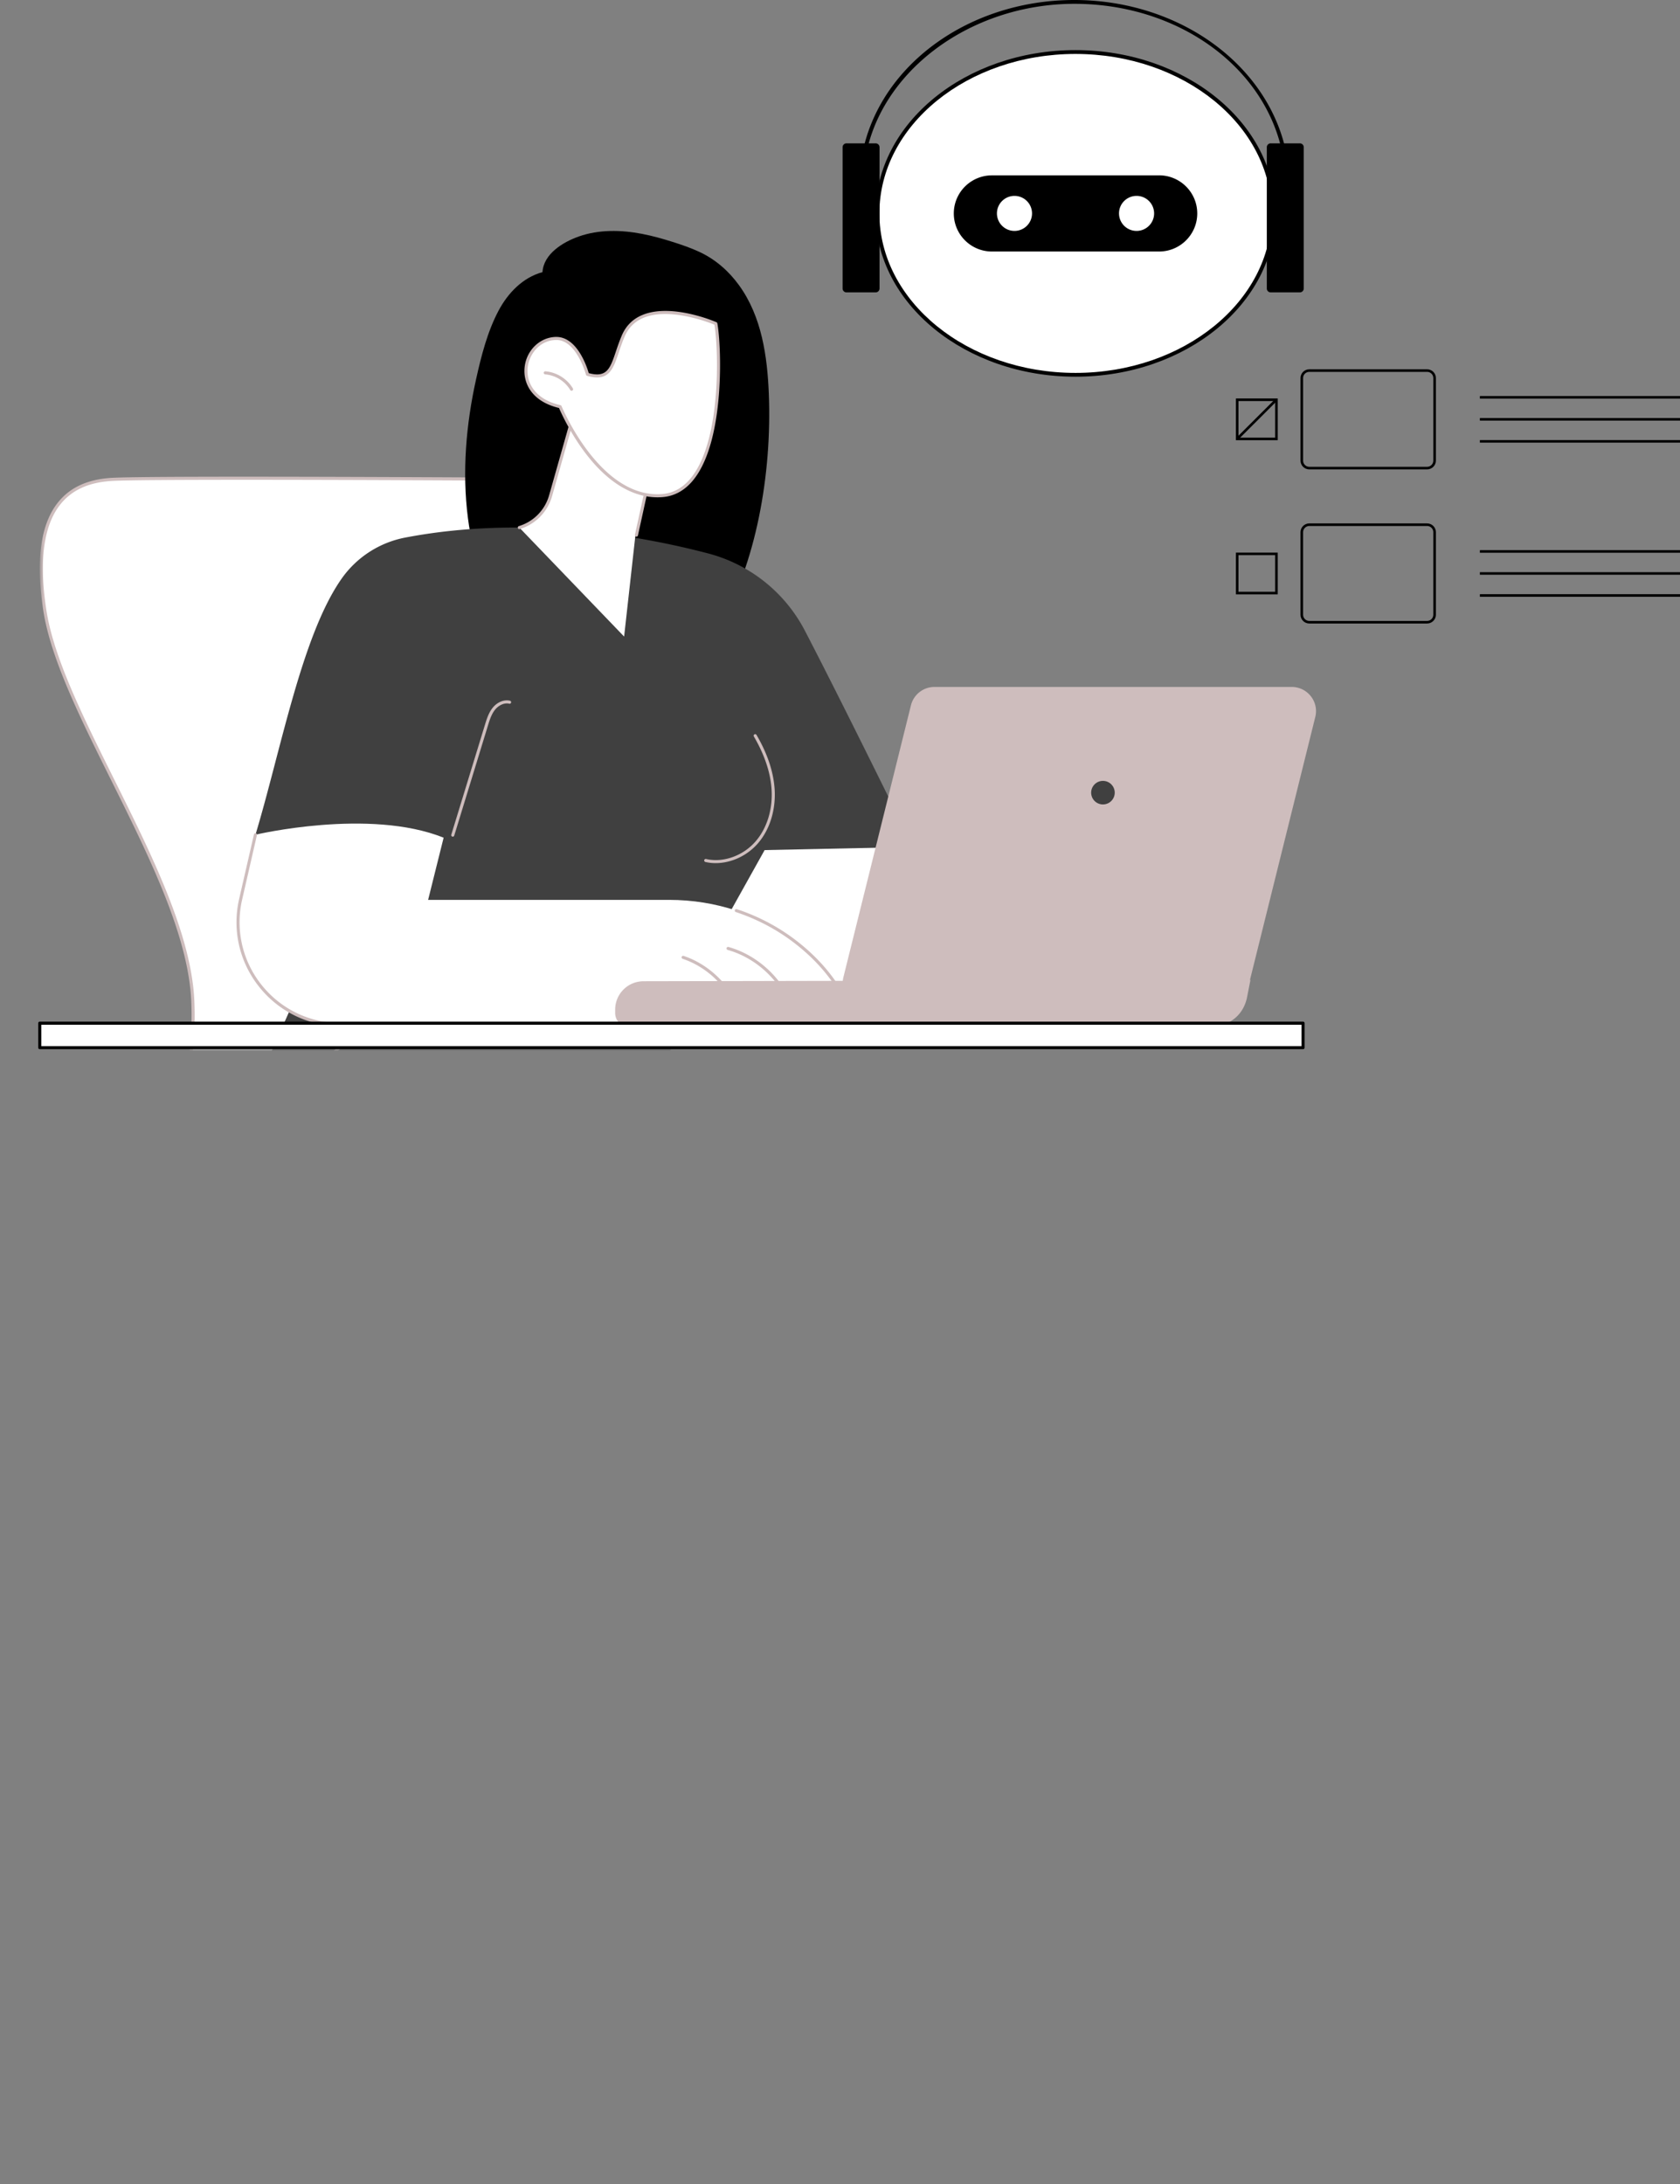 <svg xmlns="http://www.w3.org/2000/svg" width="330" height="429" fill="none"><rect width="100%" height="100%" fill="#808080" stroke="none"/><g clip-path="url(#a)"><mask id="b" width="253" height="167" x="7" y="39" maskUnits="userSpaceOnUse" style="mask-type:luminance"><path fill="#fff" d="M259.39 39.761H7.81v166.028h251.58V39.761Z"/></mask><g mask="url(#b)"><path fill="#fff" d="M135.61 272.14H39.476s-10.741-.536-11.816-19.297c-1.074-18.761 11.28-32.695 10.205-56.282-1.075-23.583-25.834-55.746-29.057-76.652-3.224-20.906 5.368-25.192 12.89-25.728 7.518-.536 88.667 0 88.667 0l6.444 157.589h21.483s-1.878 21.172-2.686 20.37h.004Z"/><path fill="#CEBDBD" d="M135.653 272.462a.422.422 0 0 1-.125-.022H39.476c-.129-.004-2.837-.167-5.703-2.69-2.618-2.299-5.85-7.095-6.414-16.894-.516-8.975 2.02-16.83 4.698-25.144 2.983-9.254 6.065-18.817 5.507-31.138-.59-12.892-8.262-28.307-15.68-43.215-6.126-12.308-11.912-23.93-13.373-33.403-1.513-9.824-.55-16.976 2.871-21.253 2.33-2.917 5.7-4.496 10.295-4.822 7.445-.532 87.88-.004 88.693 0 .159 0 .292.129.301.287l6.434 157.298h21.191a.3.3 0 0 1 .301.33c-.004.052-.451 5.084-.997 10.086-1.122 10.305-1.526 10.451-1.823 10.558a.385.385 0 0 1-.12.022h-.004ZM47.983 94.25c-13.119 0-23.779.06-26.263.236-4.419.313-7.647 1.819-9.865 4.595-3.31 4.14-4.234 11.132-2.747 20.785 1.445 9.378 7.213 20.962 13.317 33.223 7.449 14.964 15.152 30.438 15.745 43.459.567 12.429-2.536 22.047-5.532 31.352-2.665 8.263-5.18 16.067-4.673 24.926 1.045 18.28 11.426 19.005 11.529 19.014h96.047c.598-1.33 1.78-12.562 2.424-19.765h-21.152a.3.3 0 0 1-.301-.287l-6.435-157.302c-3.486-.022-37.21-.236-62.094-.236Z"/><path fill="#404040" d="m146.313 173.819-20.731 46.076-75.02-7.117 15.302-34.502 80.449-4.457Z"/><path fill="#CEBDBD" d="M39.476 272.44a.3.3 0 0 1-.3-.291c0-.099-.344-10.155 3.004-23.485 3.09-12.304 10.05-30 25.649-44.437a.301.301 0 0 1 .408.442c-15.487 14.338-22.399 31.919-25.472 44.146-3.327 13.248-2.988 23.214-2.988 23.316a.302.302 0 0 1-.288.314h-.013v-.005Z"/><path fill="#CEBDBD" d="M102.925 200.984H31.193a.85.85 0 0 0-.85.849v3.239c0 .47.38.85.85.85h71.732a.85.85 0 0 0 .851-.85v-3.239a.85.85 0 0 0-.851-.849Z"/><path fill="#000" d="M151.02 77.377c-.297-7.405-1.393-15.187-5.85-21.344-2.008-2.771-4.591-5.045-7.699-6.512-1.719-.81-3.524-1.424-5.334-2-1.99-.634-4.006-1.196-6.061-1.59-4.096-.782-8.42-.876-12.396.527-3.082 1.09-6.895 3.389-7.123 7.001-3.873 1.043-6.796 4.114-8.63 7.572-2.189 4.128-3.388 8.868-4.398 13.403-1.982 8.889-2.781 18.289-1.612 27.349 1.014 7.881 3.748 15.835 9.517 21.532 5.355 5.29 12.912 8.023 20.391 8.032 3.8 0 7.63-.687 11.146-2.124 3.138-1.283 6.202-3.222 8.163-6.036 7.388-12.326 10.513-30.108 9.886-45.81Z"/><path fill="#fff" d="M191.682 195.931h-57.499l4.105-33.331 31.49-6.113 21.904 39.444Z"/><path fill="#CEBDBD" d="M191.682 196.231h-57.499a.315.315 0 0 1-.228-.103.296.296 0 0 1-.073-.236l4.105-33.33a.297.297 0 0 1 .241-.258l31.49-6.113a.3.3 0 0 1 .322.15l21.904 39.444a.308.308 0 0 1 0 .3.31.31 0 0 1-.262.15v-.004Zm-57.16-.601h56.649l-21.552-38.804-31.06 6.032-4.037 32.776v-.004Z"/><path fill="#404040" d="m150.195 166.981 29.151-.614s-13.041-26.689-21.234-42.464a30.003 30.003 0 0 0-19.012-15.195c-13.57-3.557-36.248-7.559-59.468-3.119a19.83 19.83 0 0 0-12.487 8.018c-7.866 11.133-11.98 33.849-16.965 50.358l32.177.587-7.664 26.728 62.138-.356 13.364-23.943Z"/><path fill="#CEBDBD" d="M88.938 164.346c-.03 0-.06 0-.09-.012a.305.305 0 0 1-.202-.378l6.615-21.601c.335-1.094.714-2.329 1.5-3.312.903-1.128 2.24-1.677 3.409-1.403a.302.302 0 0 1 .223.365.299.299 0 0 1-.361.223c-1.074-.253-2.179.416-2.798 1.193-.713.892-1.057 2.02-1.393 3.114l-6.615 21.601a.303.303 0 0 1-.288.215v-.005Zm51.654 5.2a8.974 8.974 0 0 1-2.033-.227.307.307 0 0 1-.228-.361.304.304 0 0 1 .361-.227c3.361.781 7.282-.618 9.745-3.479 2.239-2.596 3.374-6.32 3.12-10.215-.215-3.303-1.388-6.8-3.482-10.382a.302.302 0 0 1 .521-.305c2.144 3.664 3.339 7.246 3.563 10.644.262 4.054-.929 7.932-3.267 10.648-2.123 2.463-5.278 3.9-8.304 3.9l.004.004Z"/><path fill="#fff" d="M167.968 201.267H66.943c-12.964 0-22.562-12.025-19.669-24.638l2.906-12.669s22.364-5.285 36.961.588l-3.047 12.214h47.368c9.001 0 17.834 2.832 24.926 8.357 4.815 3.745 9.358 8.984 11.585 16.144l-.005.004Z"/><path fill="#CEBDBD" d="M167.968 201.568H66.938c-6.27 0-12.108-2.806-16.015-7.701s-5.347-11.202-3.946-17.302l2.906-12.669a.302.302 0 0 1 .589.133l-2.906 12.669a19.712 19.712 0 0 0 3.83 16.791c3.791 4.749 9.46 7.474 15.547 7.474h100.613c-1.956-6.015-5.777-11.262-11.357-15.604-3.469-2.698-7.393-4.787-11.661-6.203a.304.304 0 0 1-.194-.382.304.304 0 0 1 .383-.193c4.333 1.437 8.317 3.557 11.842 6.298 5.798 4.513 9.731 9.996 11.683 16.294.03.09.013.193-.047.27a.304.304 0 0 1-.245.125h.008Z"/><path fill="#CEBDBD" d="M155.202 197.479a.302.302 0 0 1-.279-.189c-2.081-5.105-6.676-9.202-11.989-10.695a.306.306 0 0 1-.21-.373.309.309 0 0 1 .374-.21c5.489 1.544 10.234 5.778 12.383 11.051a.304.304 0 0 1-.279.416Zm-10.703.232a.3.3 0 0 1-.275-.181c-1.908-4.268-5.695-7.705-10.135-9.193a.298.298 0 0 1-.19-.382.302.302 0 0 1 .383-.189c4.599 1.54 8.519 5.097 10.497 9.52a.302.302 0 0 1-.28.425Z"/><path fill="#fff" d="m124.757 105.644-2.162 19.396-20.585-21.408a9.153 9.153 0 0 0 6.142-6.263l5.601-19.77 15.577 7.809-4.577 20.236h.004Z"/><path fill="#CEBDBD" d="M125.019 105.409s-.043 0-.065-.009a.304.304 0 0 1-.232-.36l4.269-19.469-15.045-7.538-5.502 19.417a9.434 9.434 0 0 1-6.344 6.47.3.3 0 0 1-.378-.202.305.305 0 0 1 .202-.377 8.825 8.825 0 0 0 5.94-6.058l5.601-19.769a.303.303 0 0 1 .167-.193.302.302 0 0 1 .258.009l15.578 7.808c.124.06.189.197.159.334l-4.316 19.701a.3.3 0 0 1-.296.236h.004Z"/><path fill="#fff" d="M115.391 73.533s-1.883-7.156-6.211-7.049c-6.598.159-9.294 11.077.842 13.398 0 0 7.509 18.426 20.039 17.47 12.53-.957 11.494-28.796 10.54-33.785 0 0-14.486-6.285-18.195 2.454-2.158 5.084-1.896 8.97-7.015 7.516v-.004Z"/><path fill="#CEBDBD" d="M129.145 97.686c-4.908 0-9.744-2.93-14.038-8.529-3.091-4.024-4.948-8.194-5.3-9.017-5.446-1.305-7.067-4.96-6.761-7.963.339-3.342 2.974-5.92 6.133-5.993h.104c4.117 0 6.039 5.989 6.361 7.109 3.576.956 4.204-.901 5.33-4.239.323-.948.684-2.025 1.161-3.149.821-1.935 2.222-3.308 4.161-4.08 5.695-2.27 14.081 1.313 14.434 1.467.09.039.159.12.176.22.765 4.015 1.599 22.54-4.505 30.502-1.706 2.227-3.83 3.45-6.31 3.638a11.38 11.38 0 0 1-.941.034h-.005Zm-19.871-30.902h-.086c-3.25.078-5.283 2.87-5.545 5.453-.279 2.776 1.264 6.165 6.448 7.35.094.02.176.09.21.18.073.18 7.574 18.202 19.739 17.28 2.299-.176 4.276-1.321 5.875-3.402 5.911-7.705 5.167-25.6 4.423-29.868-1.152-.472-8.76-3.415-13.823-1.398-1.784.712-3.074 1.973-3.83 3.753-.469 1.103-.83 2.167-1.143 3.106-1.135 3.364-1.96 5.796-6.229 4.582a.31.31 0 0 1-.21-.214c-.018-.069-1.849-6.826-5.825-6.826l-.004.004Z"/><path fill="#CEBDBD" d="M112.274 76.76a.304.304 0 0 1-.262-.151 6.397 6.397 0 0 0-4.926-3.072.3.3 0 0 1-.275-.326.295.295 0 0 1 .327-.274c2.205.18 4.272 1.467 5.394 3.367a.297.297 0 0 1-.107.412.293.293 0 0 1-.155.043h.004Zm124.881 125.048H123.673a2.835 2.835 0 0 1-2.837-2.832v-.665a5.573 5.573 0 0 1 5.58-5.568l119.207-.249-.705 3.591c-.937 4.058-4.384 5.723-7.767 5.723h.004Z"/><path fill="#CEBDBD" d="M240.469 197.702h-70.175c-2.996 0-5.197-2.81-4.479-5.71l13.265-53.404a4.61 4.61 0 0 1 4.479-3.496h70.175c2.996 0 5.197 2.81 4.479 5.71l-13.265 53.404a4.61 4.61 0 0 1-4.479 3.496Z"/><path fill="#CEBDBD" d="M240.469 197.852h-70.175a4.75 4.75 0 0 1-3.753-1.823 4.732 4.732 0 0 1-.872-4.076l13.265-53.403a4.752 4.752 0 0 1 4.625-3.612h70.175c1.474 0 2.841.664 3.753 1.823a4.718 4.718 0 0 1 .872 4.075l-13.265 53.4a4.752 4.752 0 0 1-4.625 3.612v.004Zm-56.91-62.606a4.45 4.45 0 0 0-4.329 3.381l-13.265 53.404a4.42 4.42 0 0 0 .817 3.813 4.437 4.437 0 0 0 3.516 1.708h70.176a4.45 4.45 0 0 0 4.328-3.381l13.265-53.399a4.423 4.423 0 0 0-.817-3.814 4.437 4.437 0 0 0-3.512-1.707h-70.175l-.004-.005Z"/><path fill="#404040" d="M218.964 155.702a2.313 2.313 0 0 1-2.317 2.312 2.312 2.312 0 1 1 0-4.625 2.313 2.313 0 0 1 2.317 2.313Z"/></g><path fill="#fff" d="M255.956 200.984H7.81v4.805h248.146v-4.805Z"/><path fill="#000" d="M255.956 206.089H7.81a.299.299 0 0 1-.3-.3v-4.805c0-.167.133-.3.3-.3h248.146c.168 0 .301.133.301.3v4.805c0 .167-.133.3-.301.3Zm-247.845-.6h247.544v-4.2H8.111v4.2Z"/><path fill="#fff" d="M211.261 73.618c21.484 0 38.901-14.192 38.901-31.7 0-17.506-17.417-31.699-38.901-31.699s-38.9 14.193-38.9 31.7c0 17.507 17.416 31.7 38.9 31.7Z"/><path fill="#000" d="M211.261 73.996c-21.655 0-39.274-14.389-39.274-32.077s17.619-32.077 39.274-32.077 39.275 14.389 39.275 32.077-17.62 32.077-39.275 32.077Zm0-63.4c-21.242 0-38.522 14.055-38.522 31.327 0 17.272 17.28 31.327 38.522 31.327 21.243 0 38.522-14.055 38.522-31.327 0-17.272-17.279-31.326-38.522-31.326Z"/><path fill="#000" d="M172 28.156h-5.726a.765.765 0 0 0-.765.764v27.748c0 .422.343.764.765.764H172a.765.765 0 0 0 .765-.764V28.92a.765.765 0 0 0-.765-.764Zm83.328 0h-5.725a.764.764 0 0 0-.765.764v27.748c0 .422.342.764.765.764h5.725a.765.765 0 0 0 .766-.764V28.92a.765.765 0 0 0-.766-.764Zm-60.482 6.285h32.831c4.135 0 7.496 3.35 7.496 7.482 0 4.127-3.357 7.482-7.496 7.482h-32.831c-4.135 0-7.492-3.35-7.492-7.478 0-4.127 3.357-7.481 7.496-7.481l-.004-.005Z"/><path fill="#000" d="M169.434 32.58h-.048a.37.37 0 0 1-.322-.421C171.475 13.823 189.52 0 211.033 0c10.115 0 19.902 3.119 27.557 8.778 7.587 5.611 12.62 13.36 14.172 21.806a.375.375 0 0 1-.739.138C248.838 13.355 231.601.75 211.038.75c-20.564 0-38.862 13.544-41.226 31.502a.376.376 0 0 1-.374.326h-.004Z"/><path fill="#fff" d="M202.72 41.919c0 1.9-1.543 3.44-3.447 3.44a3.443 3.443 0 0 1-3.447-3.44c0-1.9 1.543-3.44 3.447-3.44a3.443 3.443 0 0 1 3.447 3.44Zm23.981 0c0 1.9-1.543 3.44-3.448 3.44a3.443 3.443 0 0 1-3.447-3.44c0-1.9 1.543-3.44 3.447-3.44a3.444 3.444 0 0 1 3.448 3.44Z"/><path fill="#000" d="M250.983 86.468h-8.214v-8.199h8.214v8.199Zm-7.712-.502h7.205v-7.19h-7.205v7.19Zm37.057 6.234h-23.147c-.95 0-1.723-.773-1.723-1.721V74.258c0-.948.773-1.72 1.723-1.72h23.147c.95 0 1.724.772 1.724 1.72v16.22c0 .949-.774 1.721-1.724 1.721Zm-23.147-19.156c-.67 0-1.216.545-1.216 1.214v16.22c0 .67.546 1.215 1.216 1.215h23.147c.671 0 1.216-.545 1.216-1.214V74.258c0-.67-.545-1.214-1.216-1.214h-23.147Zm72.823 4.749h-39.313v.506h39.313v-.506Zm0 4.324h-39.313v.507h39.313v-.507Zm0 4.325h-39.313v.506h39.313v-.506Zm-79.021 30.305h-8.214v-8.198h8.214v8.198Zm-7.712-.506h7.205v-7.19h-7.205v7.19Zm37.057 6.234h-23.147c-.95 0-1.723-.773-1.723-1.721v-16.221c0-.948.773-1.72 1.723-1.72h23.147c.95 0 1.724.772 1.724 1.72v16.221c0 .948-.774 1.721-1.724 1.721Zm-23.147-19.156c-.67 0-1.216.545-1.216 1.214v16.221c0 .67.546 1.214 1.216 1.214h23.147c.671 0 1.216-.544 1.216-1.214v-16.221c0-.669-.545-1.214-1.216-1.214h-23.147Zm72.823 4.749h-39.313v.507h39.313v-.507Zm0 4.325h-39.313v.506h39.313v-.506Zm0 4.324h-39.313v.507h39.313v-.507Z"/><path fill="#000" d="m250.545 78.324-7.71 7.698.359.358 7.71-7.698-.359-.358Z"/></g><defs><clipPath id="a"><path fill="#fff" d="M0 0h330v429H0z"/></clipPath></defs></svg>